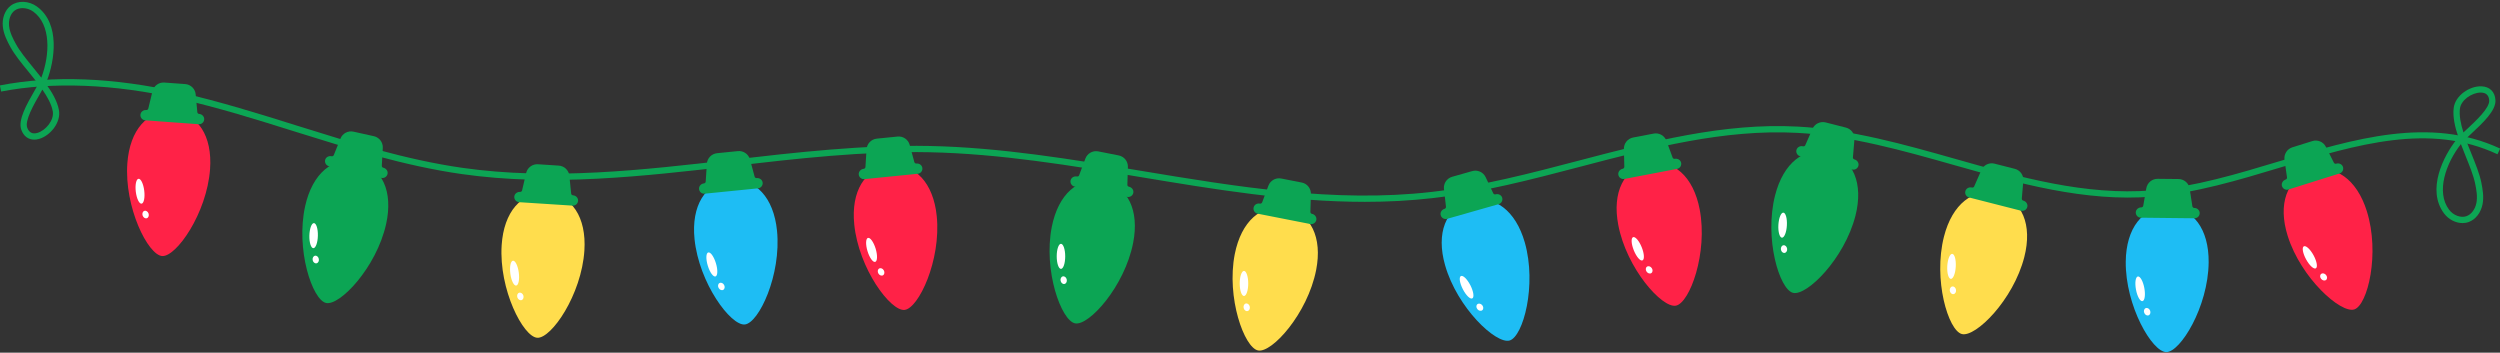 <?xml version="1.0" encoding="UTF-8"?><svg xmlns="http://www.w3.org/2000/svg" xmlns:xlink="http://www.w3.org/1999/xlink" height="56.3" preserveAspectRatio="xMidYMid meet" version="1.0" viewBox="56.7 195.2 399.1 56.3" width="399.1" zoomAndPan="magnify"><rect x="56.7" y="195.2" width="399.1" height="56.3" fill="#333333" stroke="none"/><g><g id="change1_1"><path d="M 274.586 227.422 C 262.539 227.422 250.484 225.414 238.734 223.461 C 227.719 221.629 216.328 219.734 205.07 219.504 C 194.598 219.293 183.922 220.52 173.605 221.711 C 159.414 223.344 144.746 225.031 130.387 222.984 C 121.32 221.691 112.438 218.914 103.852 216.227 C 97.785 214.324 91.512 212.359 85.227 210.941 C 74.906 208.605 65.102 208.219 56.875 209.816 L 56.684 208.836 C 65.164 207.188 74.84 207.566 85.449 209.965 C 91.77 211.395 98.062 213.363 104.148 215.27 C 112.699 217.945 121.539 220.715 130.527 221.996 C 144.758 224.023 159.363 222.34 173.488 220.715 C 183.84 219.523 194.535 218.293 205.09 218.504 C 216.422 218.734 227.848 220.637 238.898 222.477 C 254.082 225 269.781 227.613 285.23 225.84 C 293.188 224.926 301.141 222.836 308.836 220.816 C 320.145 217.848 331.836 214.777 343.684 215.41 C 352.258 215.867 360.723 218.266 368.91 220.586 C 379.105 223.473 389.648 226.457 400.262 225.59 C 406.992 225.039 413.875 222.965 420.535 220.957 C 432.391 217.387 444.648 213.691 455.82 218.918 L 455.395 219.824 C 444.57 214.758 433.035 218.234 420.82 221.914 C 414.113 223.938 407.18 226.027 400.344 226.586 C 389.551 227.465 378.918 224.457 368.637 221.547 C 360.504 219.242 352.094 216.859 343.633 216.41 C 331.938 215.781 320.32 218.836 309.09 221.785 C 301.359 223.812 293.371 225.91 285.348 226.832 C 281.766 227.242 278.176 227.422 274.586 227.422" fill="#0ca554"/></g><g id="change2_1"><path d="M 84.273 213.02 C 80.238 212.723 77.422 215.945 77.031 221.246 C 76.516 228.312 80.336 235.91 82.582 236.074 C 84.824 236.238 89.715 229.281 90.234 222.215 C 90.621 216.918 88.305 213.312 84.273 213.02" fill="#ff2247"/></g><g id="change3_1"><path d="M 79.727 225.645 C 79.863 226.742 79.668 227.668 79.297 227.715 C 78.926 227.762 78.516 226.906 78.379 225.809 C 78.246 224.711 78.441 223.785 78.812 223.742 C 79.184 223.695 79.594 224.547 79.727 225.645" fill="#fff"/></g><g id="change3_2"><path d="M 80.418 229.285 C 80.527 229.609 80.406 229.945 80.145 230.035 C 79.883 230.125 79.582 229.938 79.469 229.613 C 79.359 229.289 79.48 228.953 79.742 228.863 C 80.004 228.773 80.305 228.965 80.418 229.285" fill="#fff"/></g><g id="change1_2"><path d="M 88.488 213.387 C 88.336 213.375 88.215 213.254 88.199 213.102 L 87.941 210.27 C 87.863 209.383 87.152 208.688 86.266 208.621 L 82.941 208.379 C 82.055 208.312 81.254 208.898 81.043 209.762 L 80.375 212.527 C 80.34 212.676 80.199 212.777 80.047 212.766 C 79.602 212.73 79.18 213.035 79.121 213.48 C 79.062 213.949 79.41 214.371 79.879 214.406 L 88.414 215.031 C 88.883 215.066 89.289 214.703 89.301 214.227 C 89.309 213.781 88.934 213.418 88.488 213.387" fill="#0ca554"/></g><g id="change1_3"><path d="M 113.777 221.004 C 109.828 220.121 106.574 222.906 105.418 228.09 C 103.879 235.012 106.559 243.078 108.754 243.566 C 110.949 244.059 116.801 237.887 118.34 230.969 C 119.492 225.781 117.727 221.883 113.777 221.004" fill="#0ca554"/></g><g id="change3_3"><path d="M 107.445 232.836 C 107.422 233.941 107.094 234.828 106.719 234.82 C 106.344 234.812 106.062 233.906 106.09 232.805 C 106.117 231.699 106.441 230.809 106.816 230.816 C 107.191 230.828 107.473 231.73 107.445 232.836" fill="#fff"/></g><g id="change3_4"><path d="M 107.598 236.539 C 107.664 236.875 107.492 237.188 107.223 237.238 C 106.949 237.289 106.68 237.059 106.613 236.723 C 106.551 236.387 106.723 236.074 106.992 236.023 C 107.266 235.973 107.535 236.203 107.598 236.539" fill="#fff"/></g><g id="change1_4"><path d="M 117.895 221.977 C 117.746 221.945 117.641 221.809 117.652 221.656 L 117.809 218.816 C 117.855 217.93 117.254 217.137 116.387 216.941 L 113.133 216.219 C 112.266 216.027 111.387 216.488 111.055 217.312 L 109.992 219.949 C 109.934 220.094 109.781 220.172 109.633 220.141 C 109.195 220.043 108.734 220.281 108.613 220.711 C 108.488 221.168 108.77 221.637 109.23 221.738 L 117.582 223.598 C 118.043 223.699 118.496 223.398 118.574 222.93 C 118.648 222.488 118.332 222.074 117.895 221.977" fill="#0ca554"/></g><g id="change4_1"><path d="M 143.949 226.051 C 139.914 225.789 137.125 229.039 136.785 234.344 C 136.328 241.414 140.219 248.977 142.465 249.121 C 144.711 249.266 149.539 242.266 149.992 235.191 C 150.336 229.891 147.984 226.309 143.949 226.051" fill="#ffdd4d"/></g><g id="change3_5"><path d="M 139.52 238.719 C 139.664 239.812 139.477 240.742 139.105 240.789 C 138.734 240.84 138.316 239.992 138.172 238.895 C 138.027 237.797 138.215 236.871 138.586 236.82 C 138.957 236.773 139.375 237.621 139.52 238.719" fill="#fff"/></g><g id="change3_6"><path d="M 140.242 242.352 C 140.355 242.676 140.234 243.012 139.977 243.105 C 139.715 243.195 139.41 243.008 139.297 242.688 C 139.184 242.363 139.301 242.027 139.562 241.938 C 139.82 241.844 140.125 242.031 140.242 242.352" fill="#fff"/></g><g id="change1_5"><path d="M 148.168 226.379 C 148.016 226.367 147.895 226.25 147.879 226.098 L 147.594 223.27 C 147.508 222.383 146.789 221.695 145.902 221.637 L 142.578 221.422 C 141.691 221.367 140.895 221.957 140.691 222.824 L 140.047 225.594 C 140.012 225.742 139.875 225.844 139.723 225.836 C 139.277 225.809 138.855 226.113 138.805 226.559 C 138.75 227.031 139.102 227.445 139.57 227.477 L 148.109 228.027 C 148.578 228.059 148.98 227.688 148.988 227.215 C 148.992 226.766 148.613 226.406 148.168 226.379" fill="#0ca554"/></g><g id="change5_1"><path d="M 173.285 223.996 C 169.262 224.402 167.043 228.066 167.574 233.352 C 168.285 240.402 173.359 247.223 175.602 247 C 177.84 246.773 181.453 239.078 180.742 232.023 C 180.211 226.738 177.309 223.59 173.285 223.996" fill="#1ebdf4"/></g><g id="change3_7"><path d="M 170.988 237.219 C 171.312 238.277 171.281 239.223 170.922 239.332 C 170.562 239.441 170.012 238.672 169.691 237.613 C 169.367 236.555 169.398 235.609 169.758 235.5 C 170.117 235.395 170.668 236.16 170.988 237.219" fill="#fff"/></g><g id="change3_8"><path d="M 172.297 240.688 C 172.461 240.984 172.398 241.336 172.156 241.473 C 171.914 241.605 171.586 241.473 171.422 241.172 C 171.254 240.871 171.316 240.52 171.559 240.387 C 171.801 240.254 172.133 240.387 172.297 240.688" fill="#fff"/></g><g id="change1_6"><path d="M 177.504 223.629 C 177.348 223.645 177.207 223.547 177.168 223.398 L 176.426 220.656 C 176.191 219.797 175.375 219.234 174.488 219.324 L 171.172 219.656 C 170.289 219.746 169.598 220.461 169.543 221.348 L 169.359 224.188 C 169.352 224.34 169.23 224.461 169.078 224.477 C 168.637 224.523 168.27 224.895 168.293 225.34 C 168.316 225.816 168.73 226.168 169.199 226.121 L 177.715 225.266 C 178.18 225.219 178.52 224.789 178.445 224.32 C 178.379 223.879 177.945 223.586 177.504 223.629" fill="#0ca554"/></g><g id="change2_2"><path d="M 198.781 221.672 C 194.758 222.078 192.539 225.742 193.074 231.027 C 193.781 238.078 198.859 244.898 201.098 244.676 C 203.336 244.449 206.953 236.754 206.242 229.703 C 205.711 224.418 202.809 221.27 198.781 221.672" fill="#ff2247"/></g><g id="change3_9"><path d="M 196.488 234.895 C 196.809 235.953 196.777 236.898 196.418 237.008 C 196.062 237.117 195.508 236.348 195.188 235.289 C 194.867 234.23 194.898 233.285 195.258 233.18 C 195.613 233.07 196.164 233.84 196.488 234.895" fill="#fff"/></g><g id="change3_10"><path d="M 197.793 238.363 C 197.961 238.66 197.898 239.012 197.656 239.148 C 197.414 239.281 197.082 239.148 196.918 238.848 C 196.754 238.547 196.812 238.199 197.059 238.062 C 197.301 237.93 197.629 238.062 197.793 238.363" fill="#fff"/></g><g id="change1_7"><path d="M 203 221.305 C 202.848 221.32 202.707 221.227 202.664 221.074 L 201.922 218.332 C 201.691 217.473 200.871 216.91 199.988 217 L 196.672 217.332 C 195.785 217.422 195.098 218.137 195.039 219.023 L 194.859 221.863 C 194.848 222.016 194.73 222.141 194.578 222.152 C 194.133 222.199 193.77 222.57 193.789 223.016 C 193.812 223.492 194.23 223.844 194.695 223.797 L 203.211 222.941 C 203.68 222.895 204.016 222.465 203.941 221.996 C 203.875 221.555 203.441 221.262 203 221.305" fill="#0ca554"/></g><g id="change1_8"><path d="M 232.781 224.137 C 228.812 223.355 225.629 226.219 224.605 231.43 C 223.238 238.387 226.117 246.387 228.324 246.82 C 230.535 247.254 236.227 240.938 237.594 233.98 C 238.617 228.77 236.75 224.914 232.781 224.137" fill="#0ca554"/></g><g id="change3_11"><path d="M 226.75 236.125 C 226.75 237.23 226.449 238.125 226.074 238.125 C 225.699 238.125 225.395 237.23 225.395 236.125 C 225.391 235.02 225.695 234.121 226.07 234.121 C 226.445 234.121 226.75 235.02 226.75 236.125" fill="#fff"/></g><g id="change3_12"><path d="M 226.996 239.82 C 227.066 240.156 226.906 240.473 226.637 240.531 C 226.363 240.59 226.09 240.363 226.016 240.031 C 225.945 239.695 226.105 239.379 226.375 239.32 C 226.648 239.262 226.926 239.488 226.996 239.82" fill="#fff"/></g><g id="change1_9"><path d="M 236.926 225.008 C 236.773 224.977 236.668 224.844 236.672 224.691 L 236.758 221.848 C 236.781 220.961 236.164 220.184 235.289 220.012 L 232.02 219.367 C 231.148 219.199 230.281 219.684 229.969 220.516 L 228.973 223.18 C 228.918 223.32 228.77 223.406 228.617 223.375 C 228.18 223.289 227.723 223.539 227.613 223.973 C 227.5 224.434 227.793 224.895 228.254 224.984 L 236.652 226.633 C 237.113 226.723 237.559 226.41 237.629 225.941 C 237.691 225.5 237.363 225.094 236.926 225.008" fill="#0ca554"/></g><g id="change4_2"><path d="M 262 228.465 C 258.031 227.684 254.848 230.547 253.82 235.762 C 252.457 242.715 255.336 250.715 257.543 251.148 C 259.75 251.582 265.441 245.266 266.809 238.312 C 267.832 233.098 265.969 229.242 262 228.465" fill="#ffdd4d"/></g><g id="change3_13"><path d="M 255.969 240.453 C 255.969 241.559 255.664 242.453 255.289 242.453 C 254.914 242.453 254.609 241.559 254.609 240.453 C 254.609 239.348 254.914 238.453 255.289 238.449 C 255.664 238.449 255.969 239.348 255.969 240.453" fill="#fff"/></g><g id="change3_14"><path d="M 256.215 244.148 C 256.285 244.484 256.125 244.801 255.852 244.859 C 255.582 244.918 255.305 244.695 255.234 244.359 C 255.16 244.023 255.324 243.707 255.594 243.648 C 255.863 243.594 256.141 243.816 256.215 244.148" fill="#fff"/></g><g id="change1_10"><path d="M 266.141 229.336 C 265.992 229.309 265.883 229.172 265.891 229.02 L 265.973 226.176 C 266 225.289 265.379 224.512 264.508 224.34 L 261.238 223.699 C 260.363 223.527 259.496 224.012 259.188 224.844 L 258.188 227.508 C 258.137 227.648 257.984 227.734 257.836 227.703 C 257.398 227.617 256.941 227.867 256.832 228.301 C 256.715 228.766 257.012 229.223 257.473 229.312 L 265.871 230.961 C 266.332 231.055 266.777 230.738 266.844 230.27 C 266.906 229.828 266.578 229.422 266.141 229.336" fill="#0ca554"/></g><g id="change5_2"><path d="M 291.363 227.324 C 287.473 228.43 285.938 232.43 287.391 237.535 C 289.328 244.355 295.527 250.176 297.691 249.559 C 299.855 248.941 302.059 240.73 300.121 233.914 C 298.664 228.805 295.254 226.219 291.363 227.324" fill="#1ebdf4"/></g><g id="change3_15"><path d="M 291.434 240.742 C 291.934 241.73 292.07 242.664 291.738 242.836 C 291.402 243.008 290.727 242.348 290.223 241.359 C 289.719 240.375 289.582 239.441 289.918 239.27 C 290.25 239.098 290.93 239.758 291.434 240.742" fill="#fff"/></g><g id="change3_16"><path d="M 293.328 243.926 C 293.543 244.191 293.547 244.551 293.332 244.723 C 293.117 244.898 292.766 244.824 292.551 244.559 C 292.336 244.293 292.336 243.938 292.551 243.762 C 292.766 243.59 293.113 243.66 293.328 243.926" fill="#fff"/></g><g id="change1_11"><path d="M 295.449 226.223 C 295.305 226.262 295.148 226.191 295.082 226.055 L 293.867 223.48 C 293.488 222.68 292.582 222.27 291.727 222.512 L 288.52 223.422 C 287.668 223.668 287.113 224.492 287.215 225.375 L 287.535 228.199 C 287.551 228.352 287.457 228.496 287.309 228.539 C 286.879 228.66 286.586 229.09 286.688 229.523 C 286.793 229.988 287.262 230.266 287.715 230.137 L 295.945 227.793 C 296.398 227.664 296.652 227.184 296.5 226.734 C 296.355 226.312 295.879 226.098 295.449 226.223" fill="#0ca554"/></g><g id="change2_3"><path d="M 319.898 221.289 C 315.926 222.047 314.043 225.895 315.039 231.109 C 316.367 238.074 322.027 244.418 324.238 243.996 C 326.449 243.574 329.367 235.59 328.039 228.629 C 327.043 223.41 323.871 220.531 319.898 221.289" fill="#ff2247"/></g><g id="change3_17"><path d="M 318.781 234.664 C 319.195 235.688 319.25 236.633 318.902 236.773 C 318.555 236.914 317.938 236.195 317.523 235.172 C 317.109 234.145 317.055 233.199 317.402 233.062 C 317.75 232.922 318.367 233.637 318.781 234.664" fill="#fff"/></g><g id="change3_18"><path d="M 320.391 238.004 C 320.582 238.285 320.551 238.641 320.32 238.797 C 320.094 238.949 319.75 238.848 319.559 238.562 C 319.367 238.277 319.398 237.926 319.629 237.77 C 319.859 237.613 320.199 237.719 320.391 238.004" fill="#fff"/></g><g id="change1_12"><path d="M 324.066 220.551 C 323.918 220.582 323.77 220.496 323.715 220.352 L 322.734 217.684 C 322.426 216.852 321.562 216.359 320.688 216.527 L 317.414 217.152 C 316.539 217.32 315.918 218.094 315.938 218.98 L 316.008 221.824 C 316.012 221.977 315.902 222.113 315.754 222.141 C 315.316 222.223 314.984 222.629 315.047 223.07 C 315.109 223.539 315.555 223.855 316.016 223.77 L 324.422 222.16 C 324.887 222.074 325.184 221.617 325.07 221.156 C 324.961 220.723 324.508 220.469 324.066 220.551" fill="#0ca554"/></g><g id="change1_13"><path d="M 348.648 219.547 C 344.73 218.547 341.391 221.23 340.078 226.375 C 338.324 233.246 340.754 241.391 342.934 241.949 C 345.113 242.504 351.148 236.516 352.902 229.648 C 354.215 224.5 352.566 220.547 348.648 219.547" fill="#0ca554"/></g><g id="change3_19"><path d="M 341.957 231.18 C 341.898 232.285 341.543 233.164 341.168 233.145 C 340.797 233.121 340.539 232.211 340.602 231.105 C 340.664 230.004 341.016 229.125 341.391 229.145 C 341.766 229.164 342.02 230.078 341.957 231.18" fill="#fff"/></g><g id="change3_20"><path d="M 341.996 234.887 C 342.051 235.223 341.871 235.531 341.598 235.574 C 341.324 235.617 341.059 235.379 341.008 235.043 C 340.953 234.703 341.133 234.395 341.406 234.352 C 341.68 234.309 341.941 234.551 341.996 234.887" fill="#fff"/></g><g id="change1_14"><path d="M 352.734 220.648 C 352.586 220.609 352.488 220.473 352.5 220.316 L 352.742 217.484 C 352.82 216.602 352.242 215.789 351.383 215.57 L 348.152 214.746 C 347.293 214.527 346.398 214.961 346.039 215.777 L 344.898 218.379 C 344.836 218.52 344.68 218.594 344.531 218.559 C 344.102 218.445 343.629 218.672 343.496 219.098 C 343.355 219.551 343.625 220.027 344.078 220.145 L 352.371 222.258 C 352.828 222.375 353.293 222.086 353.387 221.621 C 353.473 221.184 353.168 220.758 352.734 220.648" fill="#0ca554"/></g><g id="change4_3"><path d="M 375.609 226.129 C 371.691 225.129 368.352 227.809 367.039 232.957 C 365.285 239.824 367.715 247.973 369.895 248.527 C 372.078 249.086 378.109 243.098 379.863 236.227 C 381.176 231.082 379.527 227.129 375.609 226.129" fill="#ffdd4d"/></g><g id="change3_21"><path d="M 368.918 237.762 C 368.859 238.867 368.504 239.742 368.133 239.723 C 367.758 239.703 367.504 238.789 367.562 237.688 C 367.625 236.582 367.977 235.703 368.352 235.727 C 368.727 235.746 368.98 236.656 368.918 237.762" fill="#fff"/></g><g id="change3_22"><path d="M 368.957 241.469 C 369.012 241.805 368.832 242.113 368.559 242.156 C 368.285 242.199 368.02 241.961 367.969 241.621 C 367.914 241.285 368.094 240.977 368.367 240.934 C 368.641 240.891 368.906 241.129 368.957 241.469" fill="#fff"/></g><g id="change1_15"><path d="M 379.695 227.23 C 379.547 227.191 379.449 227.051 379.461 226.898 L 379.703 224.066 C 379.781 223.18 379.203 222.371 378.344 222.152 L 375.113 221.328 C 374.254 221.105 373.359 221.543 373.004 222.355 L 371.859 224.961 C 371.797 225.102 371.645 225.176 371.492 225.137 C 371.062 225.027 370.594 225.254 370.461 225.68 C 370.316 226.133 370.586 226.605 371.043 226.723 L 379.336 228.84 C 379.789 228.953 380.254 228.668 380.348 228.199 C 380.434 227.762 380.129 227.34 379.695 227.23" fill="#0ca554"/></g><g id="change5_3"><path d="M 402.77 228.293 C 398.723 228.25 396.113 231.645 396.055 236.957 C 395.98 244.047 400.27 251.387 402.52 251.41 C 404.77 251.434 409.215 244.188 409.289 237.102 C 409.348 231.789 406.812 228.336 402.77 228.293" fill="#1ebdf4"/></g><g id="change3_23"><path d="M 399.02 241.18 C 399.223 242.27 399.09 243.203 398.719 243.273 C 398.352 243.344 397.887 242.516 397.688 241.43 C 397.484 240.344 397.617 239.406 397.988 239.336 C 398.355 239.27 398.82 240.094 399.02 241.18" fill="#fff"/></g><g id="change3_24"><path d="M 399.938 244.773 C 400.066 245.086 399.969 245.43 399.711 245.535 C 399.457 245.641 399.145 245.473 399.012 245.156 C 398.879 244.84 398.98 244.5 399.234 244.395 C 399.492 244.285 399.805 244.457 399.938 244.773" fill="#fff"/></g><g id="change1_16"><path d="M 407 228.398 C 406.848 228.395 406.715 228.281 406.691 228.133 L 406.258 225.32 C 406.121 224.441 405.371 223.793 404.48 223.781 L 401.148 223.746 C 400.262 223.738 399.496 224.371 399.34 225.246 L 398.848 228.047 C 398.82 228.199 398.688 228.309 398.535 228.305 C 398.09 228.301 397.684 228.633 397.656 229.078 C 397.629 229.551 398 229.949 398.469 229.953 L 407.027 230.047 C 407.496 230.051 407.879 229.66 407.859 229.188 C 407.84 228.738 407.445 228.402 407 228.398" fill="#0ca554"/></g><g id="change2_4"><path d="M 425.602 222.539 C 421.742 223.754 420.316 227.793 421.906 232.859 C 424.031 239.621 430.387 245.27 432.531 244.598 C 434.68 243.922 436.66 235.652 434.535 228.891 C 432.941 223.824 429.461 221.328 425.602 222.539" fill="#ff2247"/></g><g id="change3_25"><path d="M 426.035 235.953 C 426.566 236.926 426.727 237.859 426.398 238.039 C 426.07 238.219 425.371 237.574 424.844 236.605 C 424.312 235.633 424.152 234.703 424.48 234.523 C 424.812 234.344 425.508 234.984 426.035 235.953" fill="#fff"/></g><g id="change3_26"><path d="M 428.02 239.086 C 428.242 239.344 428.254 239.699 428.043 239.883 C 427.832 240.062 427.48 239.996 427.258 239.738 C 427.035 239.477 427.027 239.121 427.234 238.941 C 427.445 238.762 427.797 238.824 428.02 239.086" fill="#fff"/></g><g id="change1_17"><path d="M 429.656 221.328 C 429.512 221.375 429.352 221.309 429.281 221.172 L 428 218.633 C 427.598 217.84 426.684 217.453 425.836 217.723 L 422.652 218.719 C 421.805 218.984 421.277 219.828 421.398 220.707 L 421.797 223.523 C 421.82 223.676 421.727 223.82 421.582 223.863 C 421.156 224 420.875 224.438 420.984 224.871 C 421.105 225.332 421.582 225.594 422.031 225.453 L 430.195 222.887 C 430.645 222.746 430.887 222.258 430.719 221.812 C 430.562 221.395 430.082 221.195 429.656 221.328" fill="#0ca554"/></g><g id="change1_18"><path d="M 452.715 209.977 C 451.34 209.977 449.562 211.148 449.398 212.57 C 449.27 213.684 449.531 214.98 449.965 216.344 C 450.145 216.172 450.34 215.992 450.539 215.805 C 451.973 214.469 454.141 212.449 454.078 211.246 C 454.031 210.43 453.598 210.004 452.789 209.977 Z M 447.664 228.668 C 448.355 229.59 449.559 230.035 450.465 229.703 C 451.23 229.422 451.848 228.594 452.035 227.59 C 452.227 226.59 452.043 225.535 451.84 224.543 C 451.574 223.25 450.969 221.742 450.324 220.148 C 450.062 219.504 449.801 218.855 449.559 218.207 C 447.156 221.277 445.551 225.84 447.664 228.668 Z M 449.82 230.812 C 448.73 230.812 447.594 230.242 446.863 229.266 C 444.051 225.508 446.773 220.113 448.824 217.523 C 448.922 217.398 449.039 217.27 449.168 217.129 C 448.609 215.48 448.238 213.875 448.406 212.453 C 448.641 210.43 450.98 208.914 452.816 208.98 C 454.156 209.02 455 209.848 455.074 211.191 C 455.164 212.863 453.07 214.812 451.223 216.535 C 450.902 216.832 450.594 217.121 450.32 217.387 C 450.605 218.176 450.93 218.98 451.25 219.773 C 451.914 221.414 452.539 222.961 452.82 224.34 C 453.031 225.387 453.242 226.598 453.02 227.777 C 452.762 229.141 451.914 230.238 450.809 230.641 C 450.492 230.758 450.16 230.812 449.82 230.812" fill="#0ca554"/></g><g id="change1_19"><path d="M 60.312 196.496 C 59.832 196.496 59.375 196.629 59.023 196.895 C 58.379 197.387 58.035 198.359 58.152 199.379 C 58.266 200.387 58.754 201.34 59.242 202.23 C 59.875 203.387 60.906 204.645 61.992 205.98 C 62.43 206.516 62.875 207.059 63.297 207.602 C 64.68 203.957 64.867 199.129 62.008 197.051 C 61.5 196.684 60.891 196.496 60.312 196.496 Z M 63.465 209.504 C 63.34 209.723 63.211 209.949 63.074 210.188 C 62.098 211.891 60.625 214.461 61.047 215.59 C 61.332 216.355 61.875 216.637 62.652 216.422 C 63.988 216.051 65.391 214.371 65.121 212.941 C 64.914 211.84 64.281 210.68 63.465 209.504 Z M 62.164 217.492 C 61.223 217.492 60.48 216.945 60.109 215.938 C 59.527 214.371 60.949 211.883 62.207 209.691 C 62.422 209.312 62.633 208.945 62.812 208.613 C 62.305 207.945 61.758 207.273 61.219 206.609 C 60.098 205.242 59.043 203.945 58.363 202.711 C 57.852 201.777 57.293 200.68 57.156 199.492 C 57 198.109 57.484 196.812 58.418 196.098 C 59.543 195.242 61.301 195.305 62.594 196.242 C 66.395 199 65.391 204.957 64.203 208.039 C 64.145 208.188 64.074 208.348 63.988 208.52 C 65.016 209.93 65.844 211.352 66.105 212.758 C 66.48 214.762 64.699 216.891 62.918 217.383 C 62.656 217.457 62.406 217.492 62.164 217.492" fill="#0ca554"/></g></g></svg>